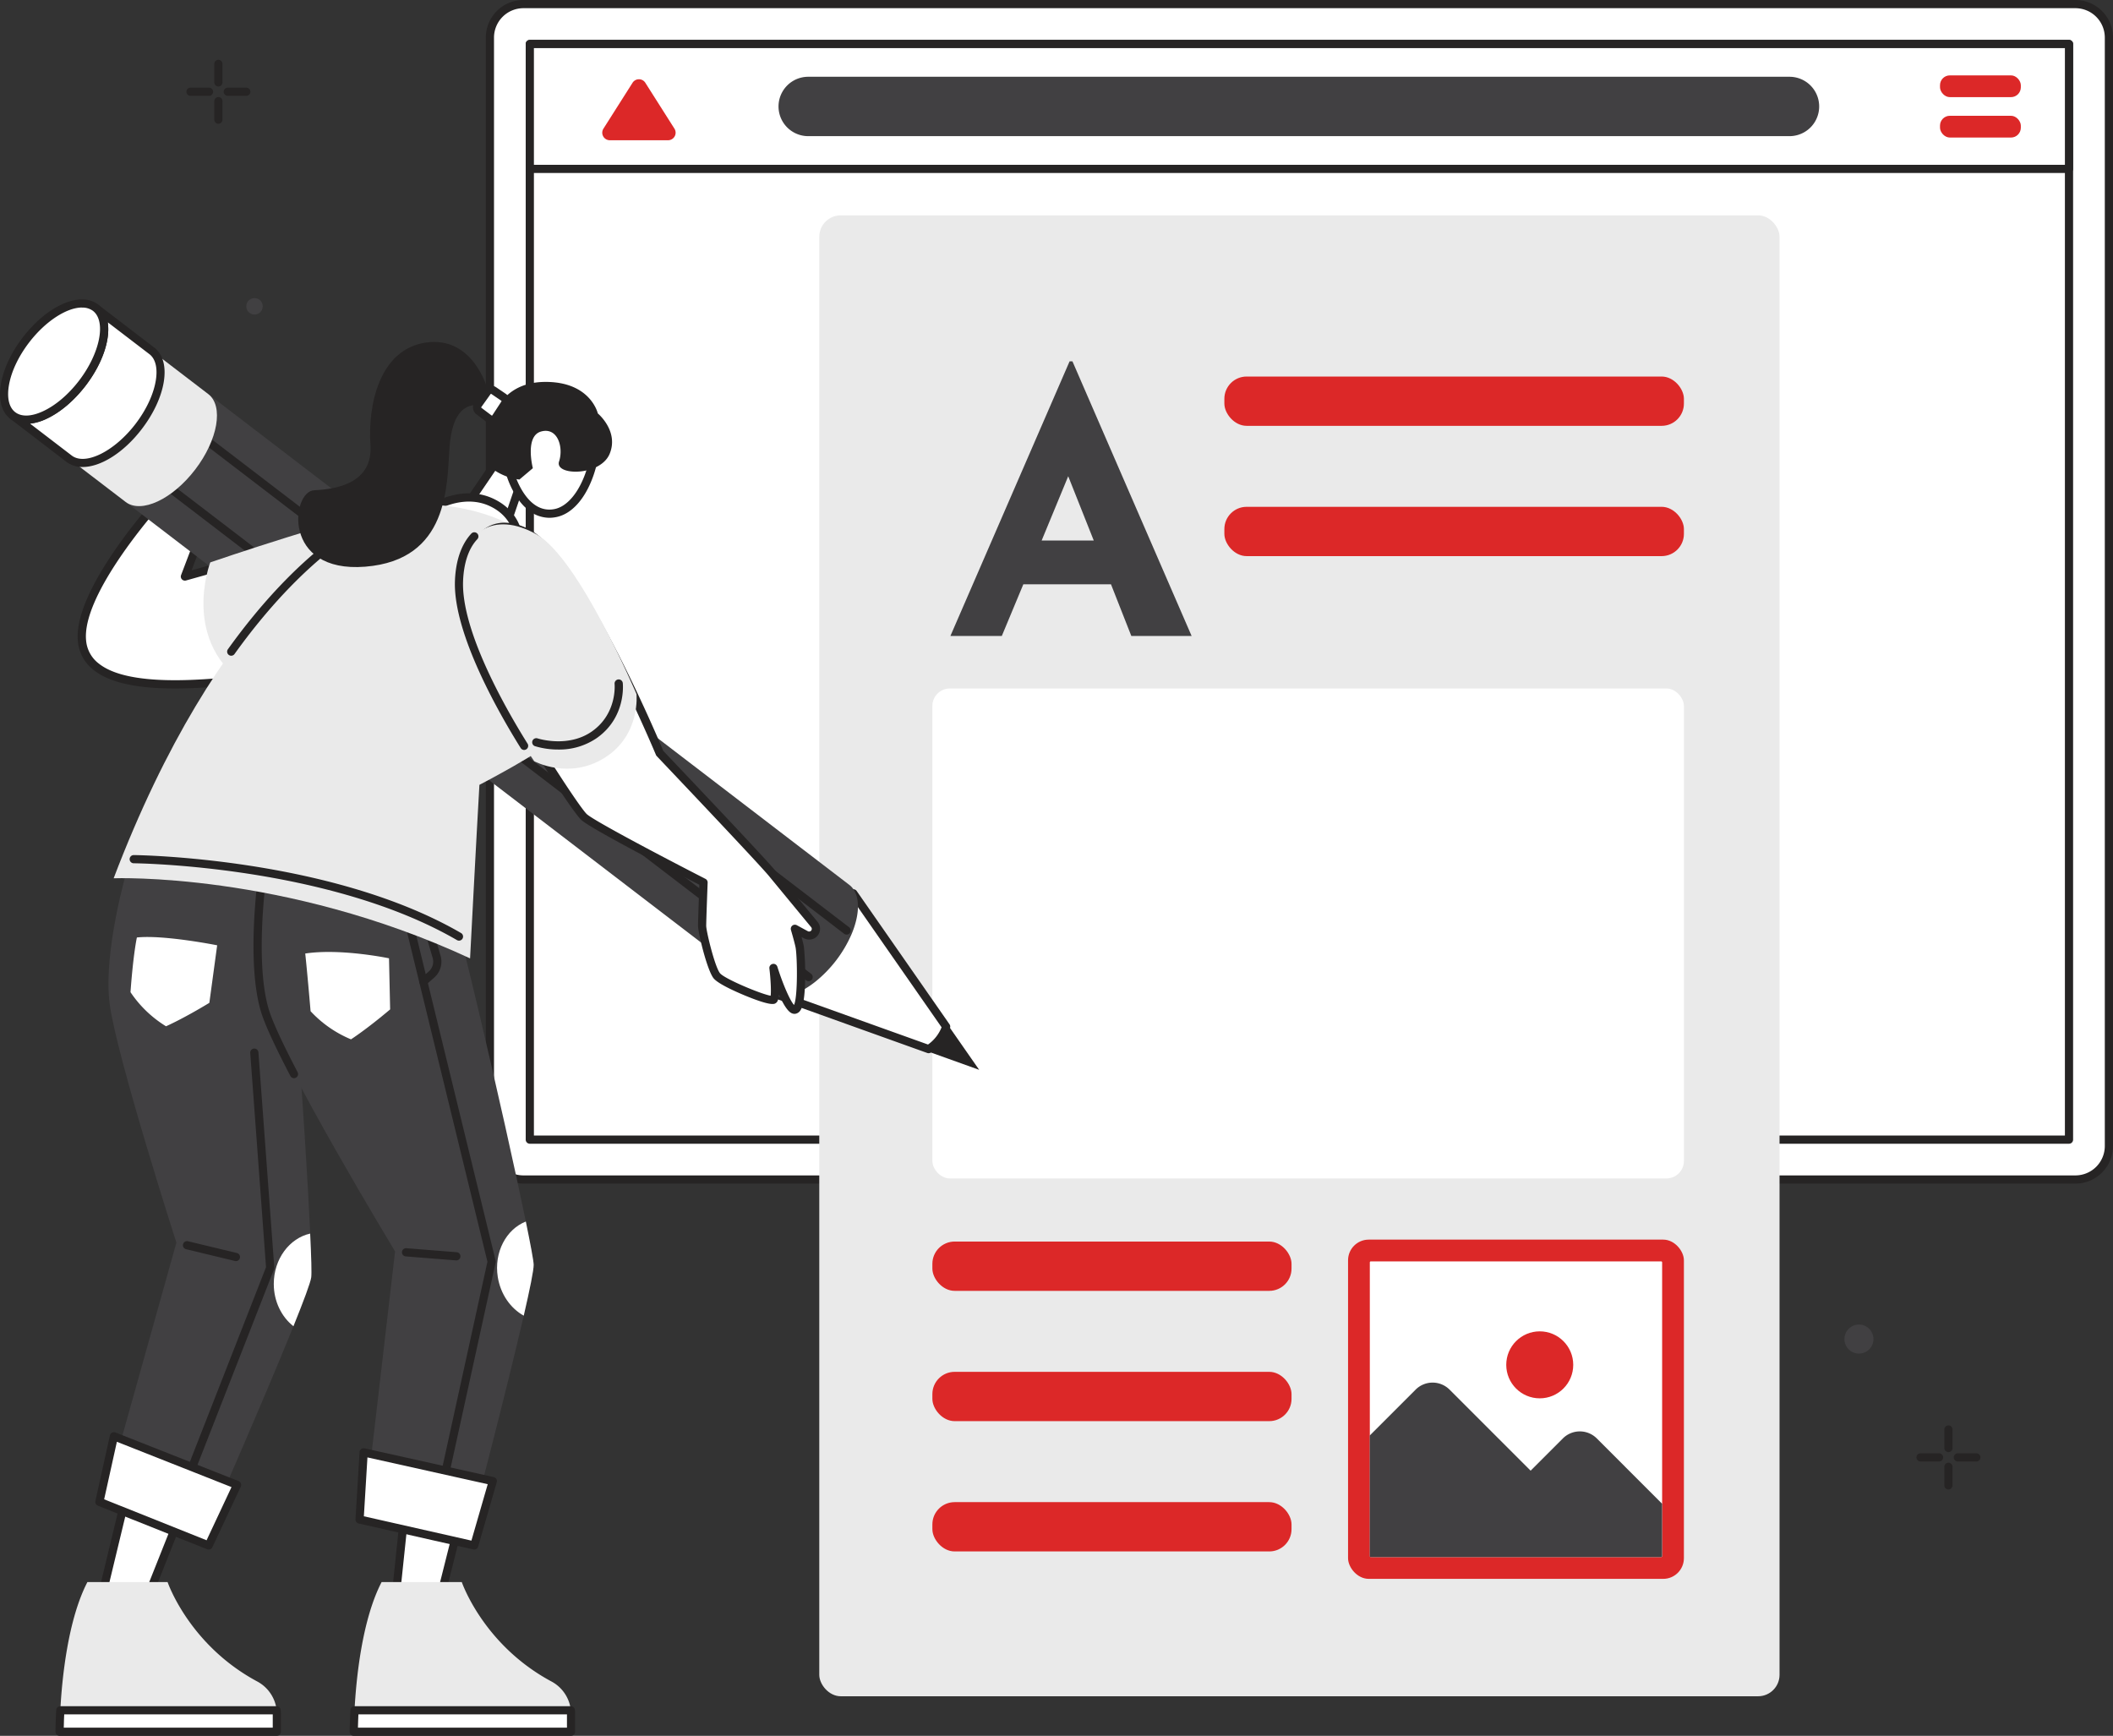 <svg xmlns="http://www.w3.org/2000/svg" viewBox="0 0 1289.5 1059.35"><rect x="0" y="0" width="1289.5" height="1059.35" fill="#333333" stroke="none"/><defs><style>.cls-1{fill:#fff;}.cls-2{fill:#262424;}.cls-3{fill:#414042;}.cls-4{fill:#dc2828;}.cls-5{fill:#eaeaea;}</style></defs><g id="Layer_2" data-name="Layer 2"><g id="MONITOR"><rect class="cls-1" x="298.98" y="2.5" width="988.03" height="717.33" rx="20.42"/><path class="cls-2" d="M1266.58,722.33H319.4a22.94,22.94,0,0,1-22.92-22.92V22.92A22.94,22.94,0,0,1,319.4,0h947.18a22.94,22.94,0,0,1,22.92,22.92V699.41A22.94,22.94,0,0,1,1266.58,722.33ZM319.4,5a17.94,17.94,0,0,0-17.92,17.92V699.41a17.94,17.94,0,0,0,17.92,17.92h947.18a17.94,17.94,0,0,0,17.92-17.92V22.92A17.94,17.94,0,0,0,1266.58,5Z"/><rect class="cls-1" x="323.33" y="26.86" width="939.32" height="668.63"/><path class="cls-2" d="M1262.65,698H323.33a2.49,2.49,0,0,1-2.5-2.5V26.86a2.5,2.5,0,0,1,2.5-2.5h939.32a2.5,2.5,0,0,1,2.5,2.5V695.48A2.49,2.49,0,0,1,1262.65,698Zm-936.82-5h934.32V29.36H325.83Z"/><rect class="cls-1" x="323.33" y="26.86" width="939.32" height="76.23"/><path class="cls-2" d="M1262.65,105.58H323.33a2.5,2.5,0,0,1-2.5-2.5V26.86a2.5,2.5,0,0,1,2.5-2.5h939.32a2.5,2.5,0,0,1,2.5,2.5v76.22A2.5,2.5,0,0,1,1262.65,105.58Zm-936.82-5h934.32V29.36H325.83Z"/><path class="cls-3" d="M493.23,46.85a18.12,18.12,0,0,0,0,36.24h598.84a18.12,18.12,0,1,0,0-36.24Z"/><path class="cls-4" d="M368.26,78.51l17.77-28a4.61,4.61,0,0,1,7.79,0l17.77,28a4.61,4.61,0,0,1-3.89,7.08H372.16A4.61,4.61,0,0,1,368.26,78.51Z"/><rect class="cls-4" x="1183.93" y="46" width="49.32" height="13.28" rx="6"/><rect class="cls-4" x="1183.93" y="70.66" width="49.32" height="13.28" rx="6"/></g><g id="TEXT"><rect class="cls-5" x="499.98" y="131.42" width="586.02" height="903.78" rx="13.09"/><rect class="cls-4" x="747.19" y="229.79" width="280.45" height="30.09" rx="13.59"/><rect class="cls-4" x="747.19" y="309.3" width="280.45" height="30.09" rx="13.59"/><rect class="cls-4" x="569" y="757.7" width="219.18" height="30.09" rx="13.59"/><rect class="cls-4" x="569" y="837.21" width="219.18" height="30.09" rx="13.59"/><rect class="cls-4" x="569" y="916.73" width="219.18" height="30.09" rx="13.59"/><path class="cls-3" d="M678,356.58H624.51l-13.14,31.55H580l72.73-167.59h1.76l72.72,167.59h-36.8Zm-10.52-26.72L651.9,290.64l-16.21,39.22Z"/><rect class="cls-1" x="569" y="420.17" width="458.64" height="299.01" rx="10.66"/><rect class="cls-4" x="822.68" y="756.52" width="204.95" height="207.03" rx="12.61"/><path class="cls-1" d="M835.55,770.84h179.23a.61.61,0,0,1,.61.61V948.61a.62.62,0,0,1-.62.62H835.54a.61.61,0,0,1-.61-.61V771.45A.62.62,0,0,1,835.55,770.84Z" transform="translate(1785.19 -65.13) rotate(90)"/><path class="cls-3" d="M836.65,950.26h177a.67.67,0,0,0,.68-.68V917.71l-39.86-39.87a14.64,14.64,0,0,0-20.69,0l-19.69,19.69-49.47-49.47a14.65,14.65,0,0,0-20.7,0l-28,28v73.54A.67.67,0,0,0,836.65,950.26Z"/><circle class="cls-4" cx="939.66" cy="832.94" r="20.44"/></g><g id="LEFT_FEET" data-name="LEFT FEET"><polygon class="cls-1" points="79.93 900.39 61.82 975.53 87.64 980.93 114.61 913.11 79.93 900.39"/><path class="cls-2" d="M87.64,983.43a3.15,3.15,0,0,1-.52,0L61.31,978a2.53,2.53,0,0,1-1.61-1.11,2.49,2.49,0,0,1-.31-1.92L77.5,899.8A2.49,2.49,0,0,1,80.79,898l34.68,12.72a2.45,2.45,0,0,1,1.42,1.33,2.51,2.51,0,0,1,0,1.94L90,981.85A2.51,2.51,0,0,1,87.64,983.43Zm-22.79-9.81,21.24,4.43,25.25-63.48L81.7,903.7Z"/><path class="cls-5" d="M169,1046.06v10.79H36.38s0-5.09.43-13.1c1-19.18,4.56-55.13,16.53-78.23h48.94s13,38.3,54.75,60.68a22.61,22.61,0,0,1,11.8,17.55C168.9,1044.51,169,1045.28,169,1046.06Z"/><path class="cls-1" d="M169,1046.06v10.79H36.38s0-5.09.43-13.1h132C168.9,1044.51,169,1045.28,169,1046.06Z"/><path class="cls-2" d="M169,1059.35H36.38a2.5,2.5,0,0,1-2.5-2.5c0-.21,0-5.25.43-13.24a2.5,2.5,0,0,1,2.5-2.36h132a2.49,2.49,0,0,1,2.48,2.24,25.5,25.5,0,0,1,.14,2.57v10.79A2.5,2.5,0,0,1,169,1059.35Zm-130-5H166.45v-8.1H39.19C39,1049.72,39,1052.51,38.91,1054.35Z"/><path class="cls-3" d="M189.93,779.55c-.43,3.21-4.73,14.66-10.85,29.83C161.92,852,130.46,923.74,130.46,923.74l-62.73-22.8,39.92-142.57S71,644.31,66.91,612.54,77.5,531.08,77.5,531.08c26.07-75,83.91-62.73,92.06-22,6.59,33,16.92,181.76,19.76,243.76C190,767.44,190.24,777.22,189.93,779.55Z"/><path class="cls-2" d="M144,769.64a2.87,2.87,0,0,1-.58-.07l-29.82-7.19a2.5,2.5,0,1,1,1.17-4.86l29.82,7.18a2.51,2.51,0,0,1-.59,4.94Z"/><path class="cls-2" d="M115.11,903.46a2.62,2.62,0,0,1-.91-.17,2.51,2.51,0,0,1-1.42-3.24l49.57-126.72-9.64-130.72a2.5,2.5,0,1,1,5-.37l9.68,131.29a2.43,2.43,0,0,1-.17,1.1L117.44,901.87A2.5,2.5,0,0,1,115.11,903.46Z"/><path class="cls-1" d="M83.54,572.13s-2.17,9.54-3.9,33.38a70.42,70.42,0,0,0,21.67,20.81s10-4.33,26.45-14.3l4.77-35.12S100,570.39,83.54,572.13Z"/><path class="cls-1" d="M189.93,779.55c-.43,3.21-4.73,14.66-10.85,29.83-7.22-5.65-12-15.11-12-25.83,0-15.22,9.56-27.9,22.2-30.71C190,767.44,190.24,777.22,189.93,779.55Z"/><polygon class="cls-1" points="69.52 876.5 144.67 906.17 127.33 943.16 60.66 916.57 69.52 876.5"/><path class="cls-2" d="M127.33,945.67a2.56,2.56,0,0,1-.93-.18L59.73,918.9A2.52,2.52,0,0,1,58.22,916L67.08,876a2.5,2.5,0,0,1,3.36-1.79l75.15,29.67a2.52,2.52,0,0,1,1.4,1.41,2.44,2.44,0,0,1-.06,2l-17.34,37A2.5,2.5,0,0,1,127.33,945.67ZM63.56,915,126.07,940l15.21-32.45L71.33,879.9Z"/></g><g id="RIGHT_FEET" data-name="RIGHT FEET"><polygon class="cls-1" points="249.11 901.83 241.04 978.71 267.35 980.66 285.16 909.87 249.11 901.83"/><path class="cls-2" d="M267.35,983.16h-.19l-26.3-1.95a2.49,2.49,0,0,1-2.3-2.76l8.06-76.87a2.53,2.53,0,0,1,1-1.77,2.46,2.46,0,0,1,2-.41l36.06,8a2.51,2.51,0,0,1,1.88,3.05l-17.82,70.79A2.5,2.5,0,0,1,267.35,983.16ZM243.8,976.4,265.44,978l16.67-66.26-30.81-6.87Z"/><path class="cls-5" d="M348.49,1046.06v10.79H215.92s0-5.09.43-13.1c1-19.18,4.56-55.13,16.53-78.23h48.94s13,38.3,54.75,60.68a22.59,22.59,0,0,1,11.8,17.55A22.05,22.05,0,0,1,348.49,1046.06Z"/><path class="cls-1" d="M348.49,1046.06v10.79H215.92s0-5.09.43-13.1h132A22.05,22.05,0,0,1,348.49,1046.06Z"/><path class="cls-2" d="M348.49,1059.35H215.92a2.5,2.5,0,0,1-2.5-2.5c0-.21,0-5.25.44-13.24a2.48,2.48,0,0,1,2.49-2.36h132a2.5,2.5,0,0,1,2.49,2.24,25.57,25.57,0,0,1,.13,2.57v10.79A2.5,2.5,0,0,1,348.49,1059.35Zm-130-5H346v-8.1H218.73C218.57,1049.72,218.49,1052.51,218.45,1054.35Z"/><path class="cls-3" d="M325.68,771.77c.09,3.24-2.37,15.23-6.05,31.16-10.29,44.75-30.14,120.56-30.14,120.56L224,910.78,241.1,763.72S170.5,647,161.51,616.24s-1.11-84.44-1.11-84.44c14-78.11,88.46-62.94,102.87-24C275,539.36,308.41,684.69,320.9,745.48,323.84,759.8,325.62,769.43,325.68,771.77Z"/><path class="cls-2" d="M179.44,658a2.48,2.48,0,0,1-2.22-1.35c-9.79-18.75-15.88-32.11-18.11-39.73-9-30.91-1.51-83.29-1.18-85.5a2.5,2.5,0,0,1,4.95.73c-.08.53-7.7,53.51,1,83.37,2.13,7.3,8.1,20.36,17.74,38.82a2.5,2.5,0,0,1-1.06,3.37A2.39,2.39,0,0,1,179.44,658Z"/><path class="cls-2" d="M278.4,769.19h-.21l-30.57-2.43a2.5,2.5,0,1,1,.39-5l30.58,2.44a2.5,2.5,0,0,1-.19,5Z"/><path class="cls-2" d="M270.77,905.89a2.5,2.5,0,0,1-2.44-3L297.47,770l-52.08-213.5a2.5,2.5,0,1,1,4.85-1.18l52.23,214.06a2.49,2.49,0,0,1,0,1.12L273.21,903.92A2.51,2.51,0,0,1,270.77,905.89Z"/><path class="cls-2" d="M258.36,601.58a2.5,2.5,0,0,1-1.65-4.39l4.94-4.3a8,8,0,0,0,2.41-8.21l-6.67-22.93a2.5,2.5,0,0,1,4.8-1.4l6.68,22.93a13,13,0,0,1-3.93,13.38L260,601A2.47,2.47,0,0,1,258.36,601.58Z"/><path class="cls-1" d="M186.28,581.92s1.24,11.38,3.26,35.2a70.41,70.41,0,0,0,24.66,17.17s9.17-5.84,23.89-18.27l-.69-31.18S207.9,578.65,186.28,581.92Z"/><path class="cls-1" d="M325.68,771.77c.09,3.24-2.37,15.23-6.05,31.16-8-4.44-14.17-13-15.85-23.63-2.38-15,5.08-29.06,17.12-33.82C323.84,759.8,325.62,769.43,325.68,771.77Z"/><polygon class="cls-1" points="221.92 886.36 300.78 903.91 289.44 943.16 219.43 927.33 221.92 886.36"/><path class="cls-2" d="M289.44,945.66a2.57,2.57,0,0,1-.55-.06l-70-15.84a2.49,2.49,0,0,1-1.94-2.59l2.48-41a2.51,2.51,0,0,1,3-2.28l78.87,17.55a2.51,2.51,0,0,1,1.85,3.14l-11.34,39.25A2.49,2.49,0,0,1,289.44,945.66Zm-67.38-20.3,65.63,14.85,9.95-34.43-73.4-16.35Z"/></g><g id="LEFT_HAND" data-name="LEFT HAND"><path class="cls-1" d="M158.19,339.11,112.8,351.84l15.49-40.77-33.37-3S47,361.43,50,391.16s53.29,30,110.94,22.12S158.19,339.11,158.19,339.11Z"/><path class="cls-2" d="M106.69,420.17c-23.82,0-39.92-3.71-49.43-11.19a24.84,24.84,0,0,1-9.73-17.57c-3.11-30.48,43.54-82.83,45.53-85.05a2.5,2.5,0,0,1,2.08-.82l33.37,3a2.48,2.48,0,0,1,2.11,3.37L116.9,348.09l40.61-11.39a2.52,2.52,0,0,1,2.53.73c1.44,1.58,35.36,39.16,27,62.23-3.19,8.78-11.85,14.19-25.75,16.09C139.83,418.69,121.72,420.17,106.69,420.17ZM96,310.64c-6.27,7.19-46.12,54.06-43.45,80.26a19.81,19.81,0,0,0,7.85,14.15c14.19,11.16,47,13,100.27,5.75,11.91-1.63,19.21-5.95,21.72-12.85,6.6-18.2-19.46-49.63-25-56l-43.87,12.31a2.52,2.52,0,0,1-2.52-.72,2.49,2.49,0,0,1-.49-2.58l14.31-37.69Z"/></g><g id="PENCIL"><path class="cls-2" d="M579,626.25l18.56,26.65-30.66-11C569.66,640.17,576.78,634.92,579,626.25Z"/><path class="cls-1" d="M473.56,606.85l25.77-29,.13-.17,21.29-32.45,56.63,81.32c-2.1,7.18-7.74,11.76-10.66,13.72Z"/><path class="cls-2" d="M566.72,642.75a2.75,2.75,0,0,1-.85-.14l-93.16-33.4a2.51,2.51,0,0,1-1-4l25.72-29,21.25-32.38a2.52,2.52,0,0,1,2.06-1.13,2.45,2.45,0,0,1,2.08,1.07l56.63,81.32a2.49,2.49,0,0,1,.35,2.13c-2.3,7.87-8.3,12.84-11.67,15.1A2.49,2.49,0,0,1,566.72,642.75Zm-88.84-37,88.46,31.71a23.58,23.58,0,0,0,8.28-10.52l-53.81-77.27L501.55,579a3.64,3.64,0,0,1-.35.45Zm19.49-29.47h0Z"/><path class="cls-2" d="M520.79,547.89l54.94,78.89c-2,5.94-6.67,10-9.24,11.8l-90.34-32.39,24.3-27.37a2.18,2.18,0,0,0,.26-.34l20.08-30.59m-.08-5.36-22.5,34.3L471,607.52l95.95,34.39c2.75-1.74,9.87-7,12.1-15.66l-58.3-83.72Z"/><path class="cls-3" d="M127.09,240.49,518.27,540c6.77,5.19,6.9,17.16,1.38,30.19a76.16,76.16,0,0,1-22.29,29.11c-11.13,8.73-22.73,11.73-29.5,6.54L76.68,306.34c3.3,2.53,11.56-3.79,20.53-13.42a201.64,201.64,0,0,0,22.28-29.11C126.45,252.65,130.39,243,127.09,240.49Z"/><path class="cls-2" d="M493.46,598.8a2.45,2.45,0,0,1-1.51-.52L104.66,301.78a2.5,2.5,0,1,1,3-4L495,594.31a2.5,2.5,0,0,1-1.53,4.49Z"/><path class="cls-2" d="M516.64,570.37a2.45,2.45,0,0,1-1.51-.52L126.6,272.4a2.5,2.5,0,0,1,3-4L518.17,565.88a2.5,2.5,0,0,1-1.53,4.49Z"/><path class="cls-5" d="M92.66,214.13l34.43,26.36c9.5,7.28,5.93,27.92-8,46.11s-32.91,27-42.41,19.74L42.25,280c9.51,7.28,28.5-1.56,42.41-19.74S102.17,221.42,92.66,214.13Z"/><path class="cls-1" d="M58.23,187.78l34.43,26.35c9.51,7.29,5.93,27.92-8,46.11s-32.9,27-42.41,19.74L7.82,253.62c9.51,7.28,28.5-1.56,42.42-19.73S67.74,195.06,58.23,187.78Z"/><path class="cls-2" d="M50.46,285A15.61,15.61,0,0,1,40.73,282L6.31,255.61a2.5,2.5,0,1,1,3-4c3.83,2.92,9.86,2.71,17-.61,7.66-3.56,15.45-10.19,21.94-18.66C61.09,215.6,65,196.1,56.72,189.77h0a2.5,2.5,0,0,1,3-4h0l34.42,26.35c5.37,4.11,7.41,11.71,5.73,21.38-1.58,9.09-6.29,19.12-13.26,28.23C75.45,276.38,61.36,285,50.46,285ZM18.37,258.55,43.77,278c8.25,6.32,26.07-2.5,38.91-19.27C89.17,250.24,93.54,241,95,232.67c1.35-7.74,0-13.62-3.84-16.55L65.75,196.68c1.66,10.45-3.11,25.12-13.52,38.72-7,9.11-15.42,16.27-23.8,20.17A32.4,32.4,0,0,1,18.37,258.55Z"/><path class="cls-1" d="M58.23,187.78c9.51,7.28,5.93,27.92-8,46.11s-32.91,27-42.42,19.73-5.93-27.92,8-46.09S48.73,180.5,58.23,187.78Z"/><path class="cls-2" d="M16,258.68a15.59,15.59,0,0,1-9.7-3.07C.93,251.5-1.1,243.91.57,234.24c1.58-9.1,6.28-19.13,13.26-28.23,15-19.58,35.16-28.46,45.92-20.21h0c10.77,8.24,7.46,30-7.52,49.6-7,9.11-15.42,16.27-23.8,20.17A29.94,29.94,0,0,1,16,258.68Zm34-71c-9.18,0-22.22,8.25-32.23,21.33-6.49,8.47-10.86,17.72-12.3,26-1.34,7.75,0,13.62,3.84,16.55s9.86,2.71,17-.61c7.66-3.56,15.45-10.19,21.94-18.66,12.84-16.78,16.71-36.28,8.45-42.6h0A10.73,10.73,0,0,0,50,187.72Z"/></g><g id="Layer_8" data-name="Layer 8"><path class="cls-5" d="M245.32,309.49c-30.21,3.9-117,33.73-117,33.73S109.48,392.37,152,419.07c0,0,72.81-17.6,99.51-30.34S299.86,302.45,245.32,309.49Z"/></g><g id="NECK"><polygon class="cls-1" points="283.58 310.24 301.87 283.44 319.99 288.19 308.49 321.9 283.58 310.24"/><path class="cls-2" d="M308.49,324.4a2.49,2.49,0,0,1-1.07-.24l-24.9-11.66a2.49,2.49,0,0,1-1-3.67L299.8,282a2.52,2.52,0,0,1,2.7-1l18.12,4.75a2.52,2.52,0,0,1,1.74,3.23l-11.51,33.71a2.51,2.51,0,0,1-2.36,1.69ZM287.3,309.22,307,318.45l9.74-28.52-13.82-3.62Z"/></g><g id="HEAD"><path class="cls-1" d="M310.05,282.57c-.33,3.83,8.19,34.36,28.68,30.58s30.58-46.65,21.12-57.37S314.46,230.88,310.05,282.57Z"/><path class="cls-2" d="M335.23,316A20.84,20.84,0,0,1,321,310.09c-9.45-8.56-13.71-24.13-13.4-27.73l2.49.21-2.49-.21c2.26-26.49,12.72-35.34,21.1-38.11,12.86-4.25,27.34,3.38,33.07,9.88,6.34,7.19,4.71,23.55.51,35.71-5,14.6-13.45,24-23.05,25.77A21.55,21.55,0,0,1,335.23,316Zm-22.69-33.2c-.11,2.15,3.59,16.42,12,23.85,4.11,3.61,8.72,5,13.69,4.06,7.67-1.41,14.86-9.82,19.24-22.48s4.56-26.13.46-30.77c-5-5.72-17.5-11.83-27.76-8.44C320.26,252.29,314.15,264,312.54,282.78Z"/><path class="cls-2" d="M298.38,284.47a35.74,35.74,0,0,0,18.6,8.19l8.2-6.93s-5.05-19.55,5-22.38,13.87,9.45,11,18.28,25.22,9.14,30.9-4.73-7.25-24.59-7.25-24.59-4.42-19.54-32.47-19.23S294.6,257.67,298.38,284.47Z"/></g><g id="BODY"><path class="cls-1" d="M264.67,309.61s18-11.35,35.62-2.84,16.39,25.53,16.39,25.53Z"/><path class="cls-2" d="M316.68,334.8a2.49,2.49,0,0,1-1-.21l-52-22.69a2.51,2.51,0,0,1-.34-4.41c.79-.49,19.36-12,38.05-3,19,9.14,17.85,27.2,17.79,28a2.5,2.5,0,0,1-2.49,2.31Zm-46.12-25.35L314,328.39c-.72-5-3.62-14-14.77-19.37S276.69,306.87,270.56,309.45Z"/><path class="cls-5" d="M69.36,536s103.46-4.07,217.51,48.88c0,0,4.07-78.2,5.7-105.9,0,0,40.74-21.18,44.81-27.7s-5.7-99.39-9.78-115.68S276.28,303,245.32,309.49,132.9,369,69.36,536Z"/><path class="cls-2" d="M141.12,400.18a2.47,2.47,0,0,1-1.46-.47,2.5,2.5,0,0,1-.57-3.49c41.76-58.19,83-84.4,105.72-89.18a2.5,2.5,0,0,1,1,4.9c-21.8,4.58-61.77,30.17-102.69,87.2A2.5,2.5,0,0,1,141.12,400.18Z"/><path class="cls-2" d="M280.14,574.07a2.51,2.51,0,0,1-1.26-.34C200.3,528.1,82.79,526.85,81.61,526.84a2.5,2.5,0,0,1,0-5h0c1.19,0,120,1.28,199.75,47.57a2.5,2.5,0,0,1-1.25,4.66Z"/></g><g id="PONY_TAIL" data-name="PONY TAIL"><path class="cls-2" d="M297.58,237.72s-8.51-32.78-37.51-28.68-35.62,39.08-34,62.41-20.49,27.11-34.36,27.74-19.86,50.75,31.2,46.65,49.81-49.49,51.39-72.5,10.71-28.68,22.06-25.22S297.58,237.72,297.58,237.72Z"/><path class="cls-1" d="M297.37,239,291.7,247a2.82,2.82,0,0,0,.6,3.91l6.19,4.66a2.83,2.83,0,0,0,4.07-.7l5.55-8.48a2.83,2.83,0,0,0-.77-3.89l-6.08-4.13A2.82,2.82,0,0,0,297.37,239Z"/><path class="cls-2" d="M300.2,258.61a5.37,5.37,0,0,1-3.22-1.07l-6.19-4.66a5.31,5.31,0,0,1-1.13-7.36l5.67-7.94a5.36,5.36,0,0,1,7.34-1.31l6.07,4.13a5.36,5.36,0,0,1,1.46,7.34l-5.55,8.47a5.24,5.24,0,0,1-4.45,2.4Zm-.53-18.26a.35.35,0,0,0-.27.14h0l-5.67,7.94a.32.32,0,0,0,.07.45l6.19,4.67a.33.33,0,0,0,.48-.09L306,245a.32.32,0,0,0-.09-.45l-6.07-4.13A.33.33,0,0,0,299.67,240.35Zm-2.3-1.32h0Z"/></g><g id="RIGHT_ARM" data-name="RIGHT ARM"><path class="cls-1" d="M496.61,569.93a4.12,4.12,0,0,1-4.77.6l-6.74-3.67c1.6,5.43,2.7,9.75,2.95,11.28.79,4.73,2.08,35.88-2.63,38S472,590.71,472,590.71s2.11,17.83,0,19.41-30.95-10-34.62-14.69-8.91-26.76-8.91-30.42.87-26.46.87-26.46-66.62-34.09-72.91-39.86-48.27-71.34-64-105.44-7.43-84.67,28-68.56c32.1,14.57,82.12,135,82.12,135s61.6,64.75,68.7,73.44c1.45,1.77,25.56,31,25.56,31A4.12,4.12,0,0,1,496.61,569.93Z"/><path class="cls-2" d="M484.88,618.74a4.18,4.18,0,0,1-1.73-.39c-2.61-1.17-5.38-6-7.78-11.38-.33,4-1.3,4.74-1.85,5.15-.9.68-2.79,2.09-19.17-4.68-4.77-2-16.17-6.94-18.93-10.48-4-5.2-9.43-27.83-9.43-32,0-3.15.61-19.68.81-25-11.34-5.82-66-34-72-39.52-6.85-6.26-49.15-72.79-64.58-106.23-11.33-24.56-10.17-56.11,2.53-68.89,5-5.06,14.1-9.68,28.79-3,32,14.52,79.41,126.78,83.22,135.91,5.31,5.59,61.61,64.81,68.51,73.25,1.4,1.71,24.5,29.71,25.52,30.94a6.66,6.66,0,0,1-.44,9.25v0a6.76,6.76,0,0,1-7.64,1l-1.54-.83c.7,2.61,1.21,4.72,1.4,5.82a162.4,162.4,0,0,1,.78,20.45c-.31,16-2.52,19.2-4.86,20.24A3.83,3.83,0,0,1,484.88,618.74ZM472,588.21a2.51,2.51,0,0,1,2.39,1.75c3.42,10.86,7.84,20.9,10.19,23.35,2.3-5,2-28.46,1-34.77-.23-1.37-1.3-5.58-2.89-11a2.5,2.5,0,0,1,3.59-2.9l6.74,3.67a1.69,1.69,0,0,0,1.88-.23,1.64,1.64,0,0,0,.09-2.28l-.08-.09c-.24-.29-24.13-29.24-25.56-31-7-8.52-68-72.65-68.58-73.29a2.4,2.4,0,0,1-.49-.77c-.5-1.19-50-119.7-80.85-133.71-9.7-4.41-17.5-3.74-23.18,2-11.18,11.25-11.9,40.82-1.54,63.27,15.93,34.53,58,99.65,63.41,104.65,4.44,4.06,45.71,25.83,72.37,39.48a2.48,2.48,0,0,1,1.36,2.32c0,.22-.87,22.77-.87,26.36,0,3.23,5.17,24.74,8.38,28.88,2.61,3.36,24.88,12.73,30.94,13.78.39-2.86,0-10.38-.77-16.67a2.5,2.5,0,0,1,2-2.73A2.37,2.37,0,0,1,472,588.21Zm24.59-18.28h0Z"/><path class="cls-5" d="M326,464.55s21.43,11.66,43.25-2.25,19.18-38.74,19.18-38.74-35-82.75-60.93-97.41-46.18-2.38-47.31,28.46C278.65,395.26,326,464.55,326,464.55Z"/><path class="cls-2" d="M340.73,457.43a48.79,48.79,0,0,1-14.24-2.05,2.5,2.5,0,0,1,1.58-4.75c.28.09,18.7,6,33.28-4.34,15.41-10.91,13.73-28.7,13.72-28.88a2.5,2.5,0,1,1,5-.52c.09.85,2,20.9-15.8,33.48A40.26,40.26,0,0,1,340.73,457.43Z"/><path class="cls-2" d="M319.89,457.69a2.51,2.51,0,0,1-2.13-1.18c-12.45-19.89-41.3-69.65-40.12-102,.45-12.39,3.93-22.37,10-28.88a2.5,2.5,0,1,1,3.65,3.43c-5.28,5.61-8.28,14.47-8.69,25.63-1.14,30.95,27.15,79.66,39.36,99.16a2.51,2.51,0,0,1-.79,3.45A2.55,2.55,0,0,1,319.89,457.69Z"/></g><g id="ORNAMENT"><path class="cls-2" d="M133.28,52.77a2.5,2.5,0,0,1-2.5-2.5V39a2.5,2.5,0,1,1,5,0V50.27A2.5,2.5,0,0,1,133.28,52.77Z"/><path class="cls-2" d="M150.3,58.5H139a2.5,2.5,0,0,1,0-5H150.3a2.5,2.5,0,0,1,0,5Z"/><path class="cls-2" d="M133.28,75.52a2.5,2.5,0,0,1-2.5-2.5V61.74a2.5,2.5,0,0,1,5,0V73A2.5,2.5,0,0,1,133.28,75.52Z"/><path class="cls-2" d="M127.55,58.5H116.26a2.5,2.5,0,1,1,0-5h11.29a2.5,2.5,0,1,1,0,5Z"/><path class="cls-2" d="M1189.07,886.2a2.5,2.5,0,0,1-2.5-2.5V872.41a2.5,2.5,0,0,1,5,0V883.7A2.5,2.5,0,0,1,1189.07,886.2Z"/><path class="cls-2" d="M1206.09,891.93h-11.28a2.5,2.5,0,0,1,0-5h11.28a2.5,2.5,0,0,1,0,5Z"/><path class="cls-2" d="M1189.07,909a2.5,2.5,0,0,1-2.5-2.5V895.17a2.5,2.5,0,1,1,5,0v11.28A2.5,2.5,0,0,1,1189.07,909Z"/><path class="cls-2" d="M1183.34,891.93h-11.29a2.5,2.5,0,0,1,0-5h11.29a2.5,2.5,0,0,1,0,5Z"/><circle class="cls-3" cx="155.32" cy="186.94" r="5.02"/><circle class="cls-3" cx="1134.46" cy="817.21" r="8.86"/></g></g></svg>